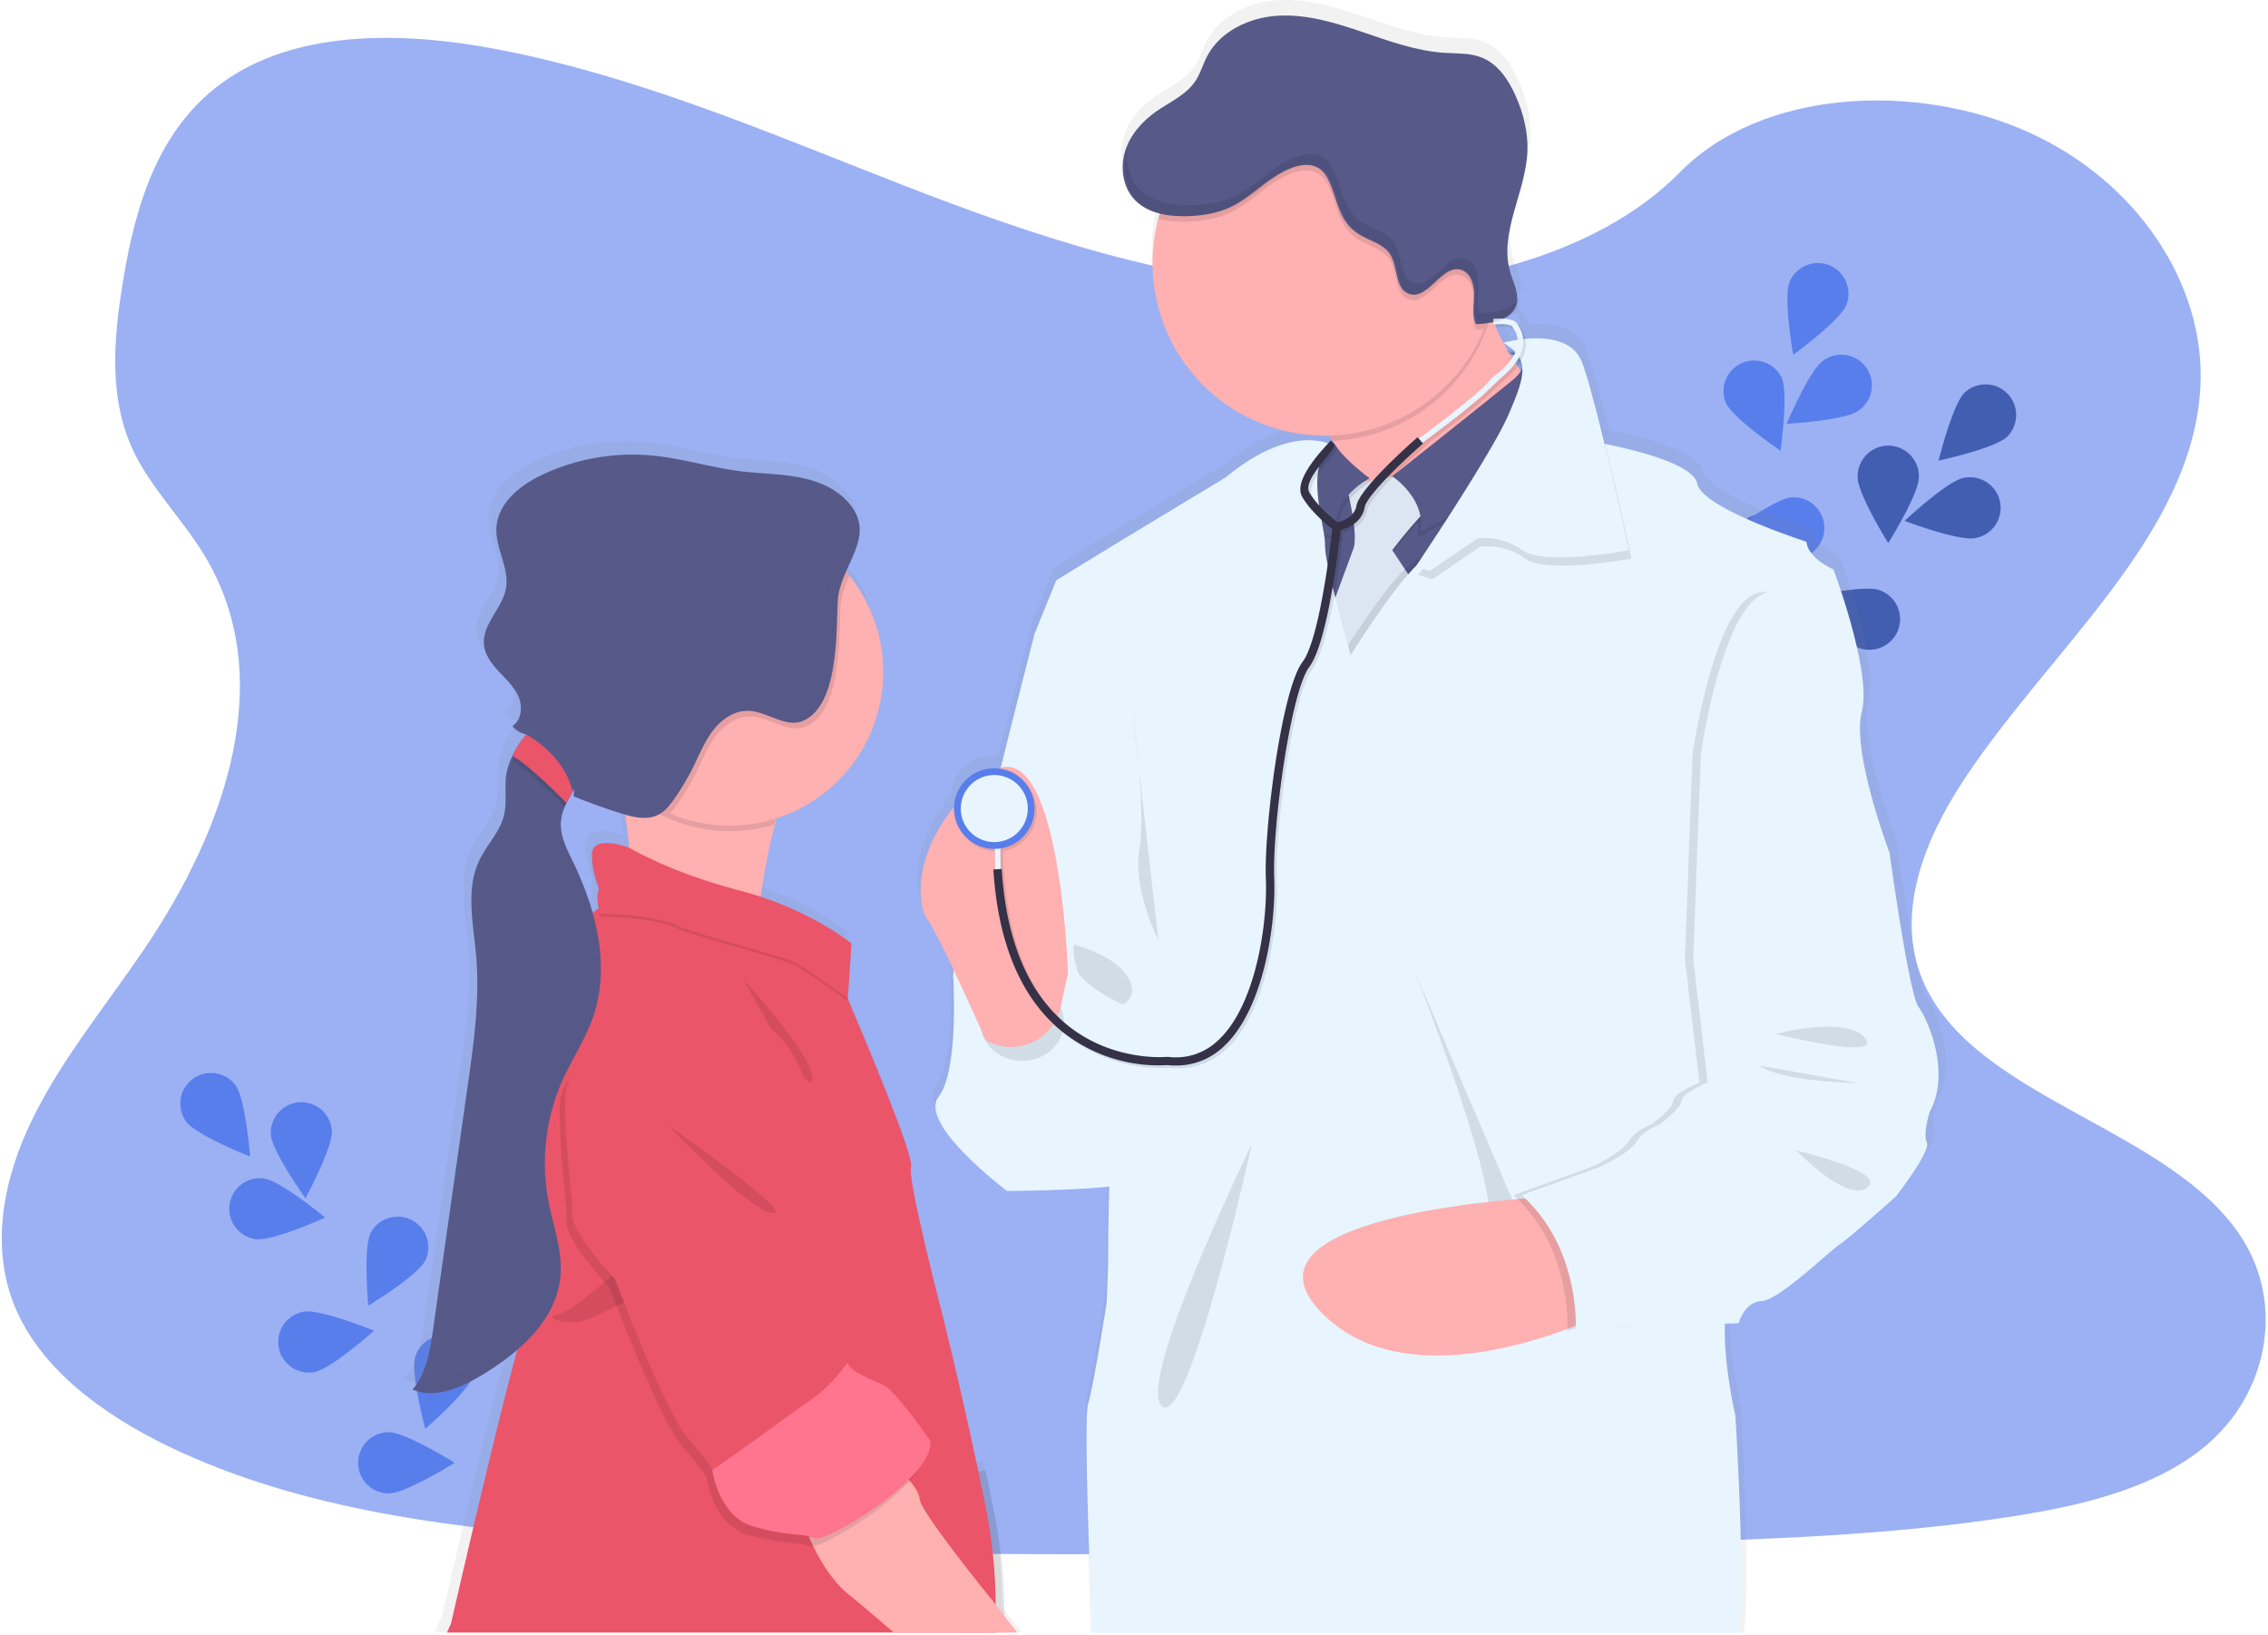 <svg width="548" height="395" fill="none" xmlns="http://www.w3.org/2000/svg"><path opacity=".6" d="M318.251 69.55c-35.068-1.22-68.493-12.548-100.363-24.94-31.869-12.391-63.457-26.123-97.703-32.69-22.019-4.227-47.2-4.822-64.938 6.99C38.175 30.273 32.66 49.89 29.695 68.093c-2.232 13.697-3.526 28.11 2.573 40.934 4.246 8.9 11.78 16.383 16.992 24.909 18.13 29.667 5.314 66.252-14.338 95.243-9.216 13.606-19.908 26.552-27.02 41.019-7.11 14.468-10.404 31.042-4.18 45.797 6.17 14.614 20.866 25.61 36.79 33.335 32.343 15.677 70.453 20.162 107.615 22.732 82.262 5.629 164.968 3.19 247.446.751 30.525-.907 61.186-1.819 91.212-6.551 16.675-2.625 33.894-6.788 46.001-16.836 15.366-12.76 19.178-34.358 8.879-50.358-17.274-26.829-65.033-33.496-77.11-62.29-6.643-15.849.181-33.506 9.841-48.206 20.714-31.53 55.444-59.196 57.272-95.242 1.259-24.758-15.436-49.546-41.252-61.262-27.055-12.291-64.575-10.74-84.533 9.574C385.33 62.57 349.21 70.623 318.252 69.55z" fill="#587EEC"/><path d="M122.436 365.36s-27.7-20.953-32.932-47.606a52.692 52.692 0 00-16.222-29.082 88.646 88.646 0 00-12.978-9.675" stroke="#9AB1F3" stroke-width="2" stroke-miterlimit="10"/><path d="M56.915 262.206c2.427 3.286 3.525 17.209 3.525 17.209s-12.978-5.114-15.411-8.395a7.404 7.404 0 011.539-10.353 7.396 7.396 0 0110.347 1.539zm23.277 10.925c.252 4.077-6.38 16.363-6.38 16.363s-8.124-11.359-8.381-15.435a7.399 7.399 0 016.92-7.755 7.39 7.39 0 017.836 6.827h.005zm22.563 31.405c-1.834 3.649-13.764 10.905-13.764 10.905s-1.275-13.908.558-17.557a7.39 7.39 0 0113.541 1.062 7.407 7.407 0 01-.335 5.59zm11.729 27.595c-1.194 3.906-11.725 13.072-11.725 13.072s-3.61-13.49-2.417-17.401a7.395 7.395 0 019.234-4.91 7.396 7.396 0 014.908 9.239zm-52.679-32.76c4.029.544 16.765-5.211 16.765-5.211s-10.747-8.909-14.796-9.453a7.397 7.397 0 00-6.862 11.82 7.39 7.39 0 004.893 2.844zm14.126 32.105c4.03-.69 14.44-9.988 14.44-9.988s-12.924-5.281-16.948-4.591a7.386 7.386 0 00-4.827 3.011 7.401 7.401 0 001.788 10.353 7.394 7.394 0 005.558 1.215h-.01zM93.936 360.8c4.084 0 15.92-7.403 15.92-7.403s-11.84-7.393-15.925-7.393a7.393 7.393 0 00-7.393 7.398 7.393 7.393 0 007.393 7.398h.005z" fill="#587EEC"/><path d="M391.523 184.133s17.073-30.261 42.808-38.979a52.643 52.643 0 0026.652-19.951 88.345 88.345 0 007.852-14.175" stroke="#9AB1F3" stroke-width="2" stroke-miterlimit="10"/><path d="M484.991 105.485c-2.931 2.842-16.574 5.785-16.574 5.785s3.349-13.556 6.28-16.403a7.391 7.391 0 0112.446 5.447 7.4 7.4 0 01-2.152 5.171zm-7.716 24.506c-4.029.796-17.057-4.153-17.057-4.153s10.173-9.574 14.177-10.355a7.382 7.382 0 015.642 1.026 7.41 7.41 0 013.202 7.681 7.398 7.398 0 01-5.964 5.801zm-28.082 26.547c-3.857-1.336-12.626-12.2-12.626-12.2s13.598-3.115 17.466-1.779a7.383 7.383 0 014.302 3.747 7.4 7.4 0 01-6.265 10.663 7.395 7.395 0 01-2.877-.431zm-25.805 15.299c-4.029-.665-14.485-9.912-14.485-9.912s12.888-5.372 16.912-4.707a7.399 7.399 0 014.812 2.99 7.408 7.408 0 01-1.699 10.333 7.394 7.394 0 01-5.515 1.291l-.025.005zm25.453-56.596c-.005 4.087 7.403 15.944 7.403 15.944s7.398-11.842 7.398-15.924a7.398 7.398 0 00-7.39-7.591 7.388 7.388 0 00-5.296 2.236 7.389 7.389 0 00-2.095 5.355l-.02-.02zm-29.931 18.272c1.219 3.901 11.815 12.996 11.815 12.996s3.526-13.515 2.297-17.415a7.4 7.4 0 00-3.663-4.154 7.387 7.387 0 00-9.798 3.071 7.403 7.403 0 00-.641 5.502h-.01zm-26.626 21.755c.544 4.031 9.448 14.8 9.448 14.8s5.746-12.724 5.202-16.771a7.404 7.404 0 00-5.412-6.329 7.386 7.386 0 00-7.868 2.722 7.41 7.41 0 00-1.37 5.578z" fill="#587EEC"/><path opacity=".25" d="M484.991 105.485c-2.931 2.842-16.574 5.785-16.574 5.785s3.349-13.556 6.28-16.403a7.391 7.391 0 0112.446 5.447 7.4 7.4 0 01-2.152 5.171zm-7.716 24.506c-4.029.796-17.057-4.153-17.057-4.153s10.173-9.574 14.177-10.355a7.382 7.382 0 015.642 1.026 7.41 7.41 0 013.202 7.681 7.398 7.398 0 01-5.964 5.801zm-28.082 26.547c-3.857-1.336-12.626-12.2-12.626-12.2s13.598-3.115 17.466-1.779a7.383 7.383 0 014.302 3.747 7.4 7.4 0 01-6.265 10.663 7.395 7.395 0 01-2.877-.431zm-25.805 15.299c-4.029-.665-14.485-9.912-14.485-9.912s12.888-5.372 16.912-4.707a7.399 7.399 0 014.812 2.99 7.408 7.408 0 01-1.699 10.333 7.394 7.394 0 01-5.515 1.291l-.025.005zm25.453-56.596c-.005 4.087 7.403 15.944 7.403 15.944s7.398-11.842 7.398-15.924a7.398 7.398 0 00-7.39-7.591 7.388 7.388 0 00-5.296 2.236 7.389 7.389 0 00-2.095 5.355l-.02-.02zm-29.931 18.272c1.219 3.901 11.815 12.996 11.815 12.996s3.526-13.515 2.297-17.415a7.4 7.4 0 00-3.663-4.154 7.387 7.387 0 00-9.798 3.071 7.403 7.403 0 00-.641 5.502h-.01zm-26.626 21.755c.544 4.031 9.448 14.8 9.448 14.8s5.746-12.724 5.202-16.771a7.404 7.404 0 00-5.412-6.329 7.386 7.386 0 00-7.868 2.722 7.41 7.41 0 00-1.37 5.578z" fill="#000"/><path d="M392.505 183.533s3.354-34.59 23.328-52.983a52.703 52.703 0 0016.287-29.046 88.369 88.369 0 001.456-16.126" stroke="#9AB1F3" stroke-width="2" stroke-miterlimit="10"/><path d="M446.096 73.707c-1.511 3.79-12.812 12.014-12.812 12.014s-2.428-13.752-.902-17.542a7.392 7.392 0 0113.664-.12 7.4 7.4 0 01.05 5.663v-.015zm2.876 25.559c-3.339 2.349-17.275 3.12-17.275 3.12s5.429-12.87 8.768-15.219a7.396 7.396 0 015.59-1.383 7.388 7.388 0 014.887 3.048 7.397 7.397 0 011.218 5.631 7.4 7.4 0 01-3.188 4.798v.005zm-14.938 35.668c-4.069.343-16.488-6.047-16.488-6.047s11.18-8.365 15.249-8.708a7.395 7.395 0 017.988 6.753 7.399 7.399 0 01-6.749 7.992v.01zm-17.38 24.436c-3.953 1.008-17.269-3.16-17.269-3.16s9.604-10.134 13.557-11.162a7.394 7.394 0 018.229 10.911 7.397 7.397 0 01-4.517 3.411zm.353-62.059c1.652 3.734 13.205 11.59 13.205 11.59s1.964-13.828.312-17.562a7.393 7.393 0 00-9.68-3.61 7.402 7.402 0 00-3.837 9.597v-.015zm-19.964 28.835c2.694 3.069 16.061 7.09 16.061 7.09s-2.257-13.782-4.951-16.851a7.387 7.387 0 00-10.501-.756 7.363 7.363 0 00-1.766 2.314 7.382 7.382 0 00-.33 5.7c.325.925.83 1.775 1.487 2.503zm-15.557 30.699c2.135 3.477 14.63 9.701 14.63 9.701s.106-13.964-2.014-17.446a7.394 7.394 0 00-12.591 7.745h-.025z" fill="#587EEC"/><path d="M366.82 48.072c.836-3.069 1.844-6.153 2.549-9.262-.846 3.11-1.859 6.203-2.549 9.262z" fill="url(#paint0_linear_4_6)"/><path d="M363.073 77.633c-.07-.121-.12-.242-.176-.353 0-.05-.05-.09-.07-.141a3.18 3.18 0 01-.338.136 7.594 7.594 0 01-.68.232c-.231.065-.327.1-.503.14-.146.051-.296.09-.449.117l.041.09c.186-.04.367-.075.554-.126l.05.625c.212 0 .408-.03.599-.03.091-.005.182-.005.272 0h1.008c-.106-.227-.217-.464-.308-.69zm102.236 162.834c-2.367-3.19-7.091-37.427-7.091-37.427s-9.292-24.345-6.758-34.06c2.533-9.716-6.92-34.575-6.92-34.575s-6.245-2.716-6.583-6.747c0 0-25.498-8.063-26.692-14.11-.967-4.959-16.781-8.517-22.461-9.641-1.733-6.994-3.475-13.52-4.76-17.083a40.5 40.5 0 00-.977-2.822c-2.17-5.543-8.879-6.047-13.744-5.603a7.483 7.483 0 00-1.153-2.636 1.446 1.446 0 00-.458-.7 2.707 2.707 0 00-.333-.242 1.599 1.599 0 00-.342-.434 2.409 2.409 0 00-.453-.322 3.047 3.047 0 00-.363-.166 4.86 4.86 0 00-.901-.247 7.436 7.436 0 00-1.088-.141 6.618 6.618 0 002.321-1.699c.436-.512.76-1.109.952-1.753.16-.536.231-1.094.212-1.653-.131.23-.283.448-.453.65.211-2.233-.967-4.5-1.642-6.723a19.897 19.897 0 01-.444-8.894c.675-4.465 2.347-8.98 3.481-13.525a.477.477 0 000-.076 35.083 35.083 0 001.097-6.899c.197-4.701-1.007-9.393-2.941-13.676-1.717-3.795-4.25-7.529-8.128-9.07-2.881-1.165-6.109-.979-9.212-1.17-6.96-.433-13.597-2.883-20.215-5.11-6.618-2.227-13.427-4.253-20.392-3.865-6.965.388-14.132 3.75-17.309 9.917-1.008 1.925-1.587 4.067-2.791 5.876-2.256 3.412-6.295 5.12-9.664 7.473-3.369 2.354-6.336 5.695-7.554 9.68a12.911 12.911 0 00-.272 6.627c.109.496.251.984.423 1.462a10.358 10.358 0 002.19 3.583c.73.763 1.568 1.413 2.488 1.93a14.64 14.64 0 003.677 1.43c-.046.152-.091.313-.141.47a21.17 21.17 0 00-.227.78c-.166.62-.322 1.25-.453 1.885a.618.618 0 000 .136 41.19 41.19 0 00-.715 12.876c2.014 20.45 18.886 36.58 39.731 37.628.715.035 1.435.055 2.165.055h1.008c.327.434.649.877.956 1.311.308.433.59.877.857 1.31l-.731-.756-.73-.67a5.973 5.973 0 01-.66.761 12.244 12.244 0 00-1.455-.414c-2.09-.463-5.273-.634-9.463.63-3.853 1.154-8.562 3.528-14.072 8.038l-26.848 16.126-14.524 8.839-5.233 12.799s-3.933 15.209-8.31 32.635c-.171.05-.337.1-.503.161a9.814 9.814 0 00-7.883 2.671 9.825 9.825 0 00-3.016 6.697c-8.703 10.582-9.196 21.165-7.151 26.023.185.455.418.889.695 1.295 1.339 1.935 3.842 6.924 6.381 12.24-.066.439-.106.807-.126 1.084-.005.09-.005.181 0 .272 0 0 1.51 22.833-3.526 29.379-1.103 1.426-.937 3.301 0 5.377 3.375 7.468 16.716 17.441 16.716 17.441s16-.086 24.914-1.059c-.025.897-.045 1.789-.066 2.661-.201 8.809-.201 16.191-.201 16.191l-.332 9.237s-3.022 19.467-4.533 24.834c-.952 3.366.146 34.534 1.103 57.448h157.645c1.853-13.556-.761-54.742-.761-54.742s-2.483-10.648-2.573-19.93a.08.08 0 01-.008-.033c0-.011.003-.023.008-.033 0-.811 0-1.602.03-2.378l1.143-.041 2.055-.07h.186s.051-.192.166-.504a9.638 9.638 0 011.103-2.202c.877-1.295 2.247-2.565 4.306-2.651 1.139-.045 2.901-.968 4.891-2.328a.09.09 0 00.04 0c5.353-3.623 12.429-10.311 14.147-11.409 2.362-1.512 13.673-11.59 13.673-11.59s1.687-2.137 3.485-4.712l.066-.091c2.236-3.225 4.613-7.08 4.029-8.295-1.008-2.176.675-7.382.675-7.382 5.252-9.62-.313-22.369-2.68-25.559zM367.923 85.469c.049.15.079.306.091.463-.126-.166-.252-.342-.378-.504l-.121-.16-.085-.122.191-.262v.035c.133.164.235.35.302.55zm-1.692-4.465c-.549.11-.982.212-1.264.287-.358-.635-.7-1.27-1.007-1.915a14.597 14.597 0 012.271 1.628zm-.947.796a.153.153 0 010-.03l.041.03c.206.136.408.267.594.403.166.121.317.237.468.358a4.82 4.82 0 01-.322.504 24.215 24.215 0 01-.504-.821 1.845 1.845 0 01-.277-.444zm-3.021-6.218a14.884 14.884 0 012.926 0c.136 0 .256.025.377.045.273.042.542.112.801.207a5.86 5.86 0 011.063 2.827l-.272.04-.267.05a48.86 48.86 0 00-1.4.252l-.504.106c-.67.146-1.057.257-1.073.262a9.654 9.654 0 00-.201-.393c-.111-.216-.227-.438-.327-.655-.101-.217-.232-.464-.338-.69-.07-.121-.121-.242-.176-.353 0-.05-.05-.09-.071-.141a1.249 1.249 0 01-.075-.166 50.97 50.97 0 01-.861-1.865c-.031-.06-.056-.126-.081-.187l.383-.025v.131l.096.555zm-120.16 312.606c-.041-7.503-.585-15.622-2.096-23.241a779.518 779.518 0 00-1.984-9.665c-.171-.797-.337-1.583-.503-2.369l-1.552.207h-.141c-4.23-19.961-8.652-37.548-8.652-37.548s-8.783-33.556-7.766-36.232c.131-.348-.035-1.285-.408-2.661-2.125-7.63-10.999-28.653-14.101-35.839 0-.031-.025-.066-.036-.091a72.029 72.029 0 00-.977-2.253l.731-10.723.04-.645.096-1.371-.041-.035.041-.635s-7.665-6.289-20.649-10.83a55.102 55.102 0 00-1.566-.529c.649-4.338 1.511-9.237 2.634-14.009.106-.479.221-.942.342-1.411.106-.468.227-.922.348-1.381.191-.745.398-1.481.609-2.207.7-.222 1.39-.468 2.07-.73l.262-.101a37.17 37.17 0 0019.453-17.417 37.21 37.21 0 003.21-25.921 36.986 36.986 0 00-6.487-13.682 27.237 27.237 0 00-1.546-1.894c1.456-3.311 3.173-6.461 3.314-9.681a9.997 9.997 0 000-1.224v-.051c-.186-2.071-1.103-4.167-3.238-6.369-3.118-3.231-7.555-4.868-11.992-5.655-4.437-.786-8.959-.806-13.421-1.335-7.398-.887-14.605-3.17-22.004-3.87a52.254 52.254 0 00-26.606 4.535c-5.505 2.52-11.08 6.924-11.412 12.966-.272 4.994 3.203 9.782 2.326 14.715-.871 4.848-5.806 8.663-5.373 13.566.166 1.915 1.148 3.628 2.377 5.155.423.504.871 1.008 1.335 1.512 1.792 1.9 3.767 3.724 4.769 6.117.04.101.08.202.116.303.851 2.363.468 5.351-1.637 6.707.012.009.02.021.025.035.03.041.061.071.086.111a.036.036 0 000-.025 5.51 5.51 0 002.875 1.794l.428.131c-.347.378-.674.771-1.007 1.184l-.216.287c-.555.747-1.06 1.53-1.511 2.344a17.36 17.36 0 00-.71 1.36 17.097 17.097 0 00-1.486 4.369c-.539 3.336.222 6.813-.594 10.079-1.008 4.031-4.195 7.125-5.993 10.87-3.405 7.055-1.476 15.334-.791 23.125.932 10.582-.579 21.21-2.085 31.722l-2.397 16.786-6.044 42.169c-.735 5.15-1.606 10.582-5.036 14.558h.035s0 .03-.035.04c1.03.451 2.124.733 3.243.837 4.477.448 9.222-1.719 13.251-4.087a62.737 62.737 0 009.03-6.344 824.863 824.863 0 00-1.33 4.933.209.209 0 010 .05c-5.686 21.669-14.832 61.394-14.832 61.394s-.831 1.728-1.908 4.303h142.022a248.272 248.272 0 01-4.417-5.502l-.488-.701zM136.946 187.826c.035-.06.06-.115.095-.171v1.094c0 .07 0 0 0 0 0 .206-.045.413-.08.62v.045l.503.186.585.242a150.746 150.746 0 0010.485 3.704c.363.116.73.227 1.098.333l.075.625c.091.64.177 1.29.257 1.94v.05c.227 1.799.449 3.593.645 5.347 0 0-9.247-3.528-9.131 1.829a2.747 2.747 0 000 .287c-.01.128-.01.256 0 .383.086 4.173 1.39 6.647 1.652 7.917a.367.367 0 01-.08.141 2.752 2.752 0 00-.222 1.557 15.35 15.35 0 00.211 2.691c-.272.166-.538.333-.805.504-.202.126-.393.267-.59.408a74.815 74.815 0 00-4.829-12.457c-1.385-2.852-2.942-5.825-2.926-8.955 0-.201 0-.408.025-.614.056-.907.229-1.803.513-2.666.116-.328.242-.65.383-.968.329-.754.697-1.491 1.103-2.207.262-.474.539-.942.806-1.416.086-.141.166-.287.247-.428l-.02-.021zM363.073 77.633c-.07-.121-.12-.242-.176-.353 0-.05-.05-.09-.07-.141a3.18 3.18 0 01-.338.136 7.594 7.594 0 01-.68.232c-.231.065-.327.1-.503.14l-.449.117.041.09c.186-.04.367-.075.554-.126l.05.625c.212 0 .408-.03.599-.03h1.28c-.106-.227-.217-.464-.308-.69z" fill="url(#paint1_linear_4_6)"/><path d="M253.031 151.65l-3.021 1.335s-19.697 76.567-19.697 82.755c0 6.188 41.765 40.622 41.765 40.622l6.517-44.014s-9.357-100.931-25.564-80.698z" fill="#E8F5FF"/><path d="M344.646 127.295l-17.451-9.111a34.968 34.968 0 00-5.117-11.666c-2.553-3.689-5.948-7.312-10.178-9.202-10.692-4.797 45.225-29.979 45.225-29.979a90.942 90.942 0 003.108 8.92c2.881 7.115 7.66 16.317 13.819 18.938 10.471 4.46-29.406 32.1-29.406 32.1z" fill="#FFB0B1"/><path opacity=".1" d="M360.233 76.257a41.716 41.716 0 01-14.204 21.282 41.675 41.675 0 01-23.951 8.979c-2.553-3.689-5.948-7.312-10.178-9.202-10.692-4.797 45.225-29.979 45.225-29.979a90.942 90.942 0 003.108 8.92z" fill="#000"/><path d="M361.804 63.543a41.709 41.709 0 01-7.017 23.165 41.67 41.67 0 01-18.697 15.359 41.642 41.642 0 01-45.41-9.033 41.712 41.712 0 01-9.034-45.436 41.683 41.683 0 0115.348-18.71 41.648 41.648 0 0123.15-7.025 41.45 41.45 0 0129.513 12.15 41.508 41.508 0 0112.147 29.529z" fill="#FFB0B1"/><path d="M367.817 121.943l-11.361 26.527-10.022 17.607h-32.081l-9.358-24.073 3.793-24.964h24.501l15.819-.892 5.343-1.784 3.445 1.955 9.921 5.624z" fill="#575A89"/><path opacity=".1" d="M363.904 86.582s7.086 1.512.741 6.718c-6.346 5.205-28.239 21.759-28.239 21.759s7.691 6.854 6.099 14.881l25.479-14.21 4.532-22.738s.509-6.833-8.612-6.41z" fill="#000"/><path opacity=".1" d="M341.417 115.059l-16.206 2.676s3.344 12.372 1.672 15.884a2.25 2.25 0 00-.126.338l-6.613 17.884 4.956 14.045 17.153-23.408-5.847-8.859s6.18-8.194 9.856-11.036c3.677-2.842-4.845-7.524-4.845-7.524z" fill="#000"/><path d="M341.417 114.369l-16.206 2.671s3.344 12.371 1.672 15.884a2.28 2.28 0 00-.126.337l-6.613 17.885 4.956 14.044 17.153-23.422-5.847-8.86s6.18-8.193 9.856-11.036c3.677-2.842-4.845-7.503-4.845-7.503z" fill="#DCE6F2"/><path d="M364.584 85.247s7.086 1.512.736 6.717c-6.351 5.206-28.914 23.095-28.914 23.095s8.356 5.518 6.769 13.541l25.479-14.206 4.532-22.737s.504-6.833-8.602-6.41z" fill="#575A89"/><path opacity=".1" d="M323.191 108.095s1.547 2.893 8.371 8.108c0 0-11.362 6.047-7.016 14.549l-17.38-4.536-2.674-8.36 18.699-9.761z" fill="#000"/><path d="M322.521 107.43s1.546 2.892 8.371 8.108c0 0-11.362 6.017-7.016 14.543l-17.375-4.535-2.674-8.355 18.694-9.761z" fill="#575A89"/><path opacity=".1" d="M367.817 121.943l-11.361 26.527-10.002 17.607h-32.101l-9.358-24.073 3.788-24.964h6.814c-.111 5.825 2.014 12.669 1.878 15.213-.232 4.183 6.235 26.749 6.235 26.749s13.532-21.901 18.876-23.851c3.359-1.225 10.475-11.414 15.305-18.832l9.926 5.624z" fill="#000"/><path d="M412.575 261.536l-1.154 1.451s8.356 41.962 6.044 51.492a27.096 27.096 0 00-.67 5.23v.076c-.408 9.696 2.518 22.279 2.518 22.279s2.337 37.089 1.007 52.343H263.884c-.916-22.556-1.903-51.779-1.007-55.019 1.511-5.347 4.533-24.743 4.533-24.743l.332-9.192s0-8.884.272-18.781c.116-4.45.287-9.121.534-13.263.317-5.211.76-9.6 1.37-11.757.375-1.635.591-3.302.644-4.979 0-.156 0-.317.031-.479 0-.504.05-1.048.07-1.607v-.504c.096-3.245.061-7.095-.045-11.086v-.661a456.675 456.675 0 00-.353-8.949c-.438-9.071-1.007-16.741-1.007-16.741l-19.213-63.696 5.177-12.76 14.368-8.808 26.567-16.05c12.958-10.659 21.489-9.379 24.743-8.209.316.107.625.234.926.378.101.05.182.09.257.136.104.049.203.106.297.171a6.153 6.153 0 00-2.256 1.859 8.226 8.226 0 00-1.395 3.024c-.17.677-.29 1.366-.357 2.061a25.134 25.134 0 00-.091 2.248c.036 1.668.179 3.333.428 4.983v.111c.166 1.179.373 2.333.574 3.417a.253.253 0 000 .055c.232 1.265.464 2.434.62 3.442.03.182.055.348.08.504.111.666.163 1.341.156 2.016.057 1.63.276 3.251.655 4.837.131.666.282 1.376.448 2.117.227 1.008.474 2.106.741 3.225.146.615.302 1.25.463 1.88.06.252.126.504.186.761l.101.398a476.798 476.798 0 002.951 11.086c.423 1.512.69 2.444.69 2.444s7.585-12.27 13.638-19.255c.091-.101.172-.196.257-.287.6-.69 1.189-1.32 1.753-1.875 1.234-1.229 2.342-2.106 3.233-2.429.19-.069.374-.155.549-.257 2.478-1.406 6.477-6.51 10.219-11.857.367-.504.725-1.053 1.087-1.572.831-1.2 1.637-2.404 2.398-3.558.584-.882 1.143-1.739 1.672-2.555a348.292 348.292 0 004.291-6.843l3.495-.156.609-.031h.408l15.869-.735s.685.115 1.813.342a.32.32 0 01.187.041c5.63 1.118 21.273 4.661 22.23 9.574 1.168 6.017 26.4 14.045 26.4 14.045.332 4.031 6.512 6.687 6.512 6.687s9.357 24.743 6.854 34.438c-2.473 9.575 6.436 33.259 6.673 33.925l-1.707 2.156-42.239 53.462z" fill="#E8F5FF"/><path opacity=".1" d="M363.899 84.824s15.446-4.384 18.957 4.641c3.51 9.025 11.362 45.474 11.362 45.474s-20.387 3.845-25.731 0a15.386 15.386 0 00-10.863-2.842l-11.528 7.856-3.404-1.007s18.442-27.434 22.451-36.757c4.009-9.322 5.364-13.49-1.244-17.365z" fill="#000"/><path d="M363.23 82.808s15.456-4.384 18.981 4.641c3.526 9.026 11.362 45.475 11.362 45.475s-20.382 3.845-25.73 0a15.375 15.375 0 00-10.858-2.843l-11.538 7.857-3.405-1.008s18.443-27.434 22.452-36.757c4.008-9.322 5.343-13.48-1.264-17.365z" fill="#E8F5FF"/><path opacity=".1" d="M259.548 228.216s11.528 2.842 13.704 9.363c2.176 6.521-8.521 6.687-8.521 6.687s-6.517-11.535-5.183-16.05zm42.939 48.146s-28.233 57.845-21.716 63.363c6.517 5.518 21.716-63.363 21.716-63.363zm38.93-42.628s22.558 56.188 18.045 64.866c-4.512 8.678 9.69 0 9.69 0l-27.735-64.866z" fill="#000"/><path d="M372.829 289.237s-76.189 3.679-53.964 27.419c22.225 23.74 67.834 1.007 67.834 1.007l-13.87-28.426z" fill="#FFB0B1"/><path opacity=".1" d="M361.804 63.543a41.523 41.523 0 01-3.157 15.934c-.7.08-1.4.131-2.075.161-1.008-2.212-.469-4.767-.449-7.2.021-2.435-.876-5.297-3.218-5.952-4.668-1.316-7.892 7.417-12.495 5.84-3.525-1.2-2.603-6.55-4.633-9.64-1.607-2.444-4.825-3.134-7.328-4.666-5.323-3.27-5.162-8.502-7.635-13.45-2.588-5.185-8.058-3.654-12.807-.595-3.606 2.328-6.718 5.448-10.576 7.302-3.339 1.613-7.091 2.197-10.793 2.283a23.7 23.7 0 01-6.768-.716 41.687 41.687 0 0117.065-23.913 41.647 41.647 0 0154.503 7.117 41.702 41.702 0 0110.361 27.495h.005z" fill="#000"/><path d="M308.022 42.64c-3.611 2.328-6.718 5.442-10.576 7.307-3.339 1.607-7.091 2.192-10.793 2.278-4.532.1-9.412-.696-12.51-3.971-2.845-3.024-3.525-7.675-2.321-11.641 1.203-3.966 4.089-7.256 7.478-9.64 3.39-2.384 7.323-4.031 9.569-7.443 1.189-1.804 1.763-3.93 2.75-5.85 3.158-6.144 10.259-9.47 17.123-9.883 6.865-.413 13.669 1.633 20.206 3.85 6.537 2.218 13.124 4.657 20.024 5.115 3.072.192 6.265 0 9.116 1.164 3.832 1.557 6.345 5.281 8.058 9.07 1.918 4.274 3.112 8.94 2.911 13.607-.423 9.963-7.001 19.739-4.11 29.283.766 2.545 2.201 5.155 1.435 7.7-1.118 3.714-5.907 4.56-9.78 4.737-1.007-2.212-.468-4.772-.448-7.201.02-2.429-.877-5.296-3.213-5.951-4.674-1.306-7.897 7.412-12.49 5.84-3.5-1.204-2.594-6.55-4.629-9.64-1.606-2.45-4.829-3.134-7.327-4.666-5.324-3.27-5.163-8.502-7.635-13.45-2.609-5.21-8.084-3.679-12.838-.615z" fill="#575A89"/><path d="M234.145 234.399l-3.842 1.341s1.51 22.737-3.526 29.258c-5.036 6.521 16.539 22.732 16.539 22.732s29.573-.166 30.409-2.52c.836-2.353-1.511-42.128-1.511-42.128s-15.874-6.188-14.539-16.05c0 0-4.845 23.236-12.027 22.233-7.182-1.002-15.335-7.004-11.503-14.866z" fill="#E8F5FF"/><path opacity=".1" d="M246.963 256.3c5.599 0 10.138-4.153 10.138-9.277s-4.539-9.277-10.138-9.277-10.138 4.153-10.138 9.277 4.539 9.277 10.138 9.277z" fill="#000"/><path d="M258.047 235.07s-2.014-61.52-19.55-47.813-17.708 30.1-14.369 34.942c3.339 4.843 14.046 29.087 14.046 29.087a12.245 12.245 0 0011.121.596 12.261 12.261 0 007.01-8.659l1.742-8.153z" fill="#FFB0B1"/><path opacity=".1" d="M367.44 79.24a1.479 1.479 0 00-.454-.695c-.866-.791-2.729-1.069-5.539-.827l.115 1.33c3.747-.322 4.488.424 4.583.55v.126l.116.166a5.634 5.634 0 011.007 4.434c-.82 4.108-5.862 7.378-5.912 7.414l-.121.07-.075.116c-2.176 3.23-14.48 12.346-17.698 14.705l-.282-.323c-1.44 1.25-14.101 12.341-14.786 16.589-.444 2.666-3.445 3.699-4.533 3.987-1.148-.872-4.875-3.84-6.814-7.166-1.818-3.13 5.5-9.237 6.144-11.621l-1.007-1.033c-.106.383-9.503 9.172-6.89 13.662 2.095 3.603 5.923 6.687 7.263 7.705-.428 3.89-3.093 26.733-7.187 32.145-5.087 6.728-9.362 40.632-8.889 52.469.418 10.517-2.327 30.382-11.493 38.913a14.685 14.685 0 01-12.122 4.032h-.222c-.131 0-13.426 1.36-24.597-8.063-9.14-7.695-14.318-20.253-15.395-37.336h-.222l-.091-4.974a9.703 9.703 0 00-2.269-19.254 9.691 9.691 0 00-6.488 3.243 9.705 9.705 0 00.572 13.447 9.692 9.692 0 006.74 2.68h.111l.09 4.944-.443.03c1.108 17.637 6.547 30.684 16.116 38.742a37.256 37.256 0 0025.992 8.511c.669.073 1.342.11 2.015.111a16.514 16.514 0 0011.583-4.661c9.655-8.995 12.591-29.591 12.132-40.466-.503-12.543 3.984-45.227 8.486-51.179 4.412-5.84 7.086-28.598 7.555-33.007 1.596-.448 5.207-1.864 5.822-5.543.443-2.661 8.899-10.86 14.101-15.4l-.156-.182c2.8-2.045 11.508-8.496 15.824-12.638 1.34-1.285 2.669-2.57 4.059-3.795 1.672-1.481 3.798-3.834 4.357-6.616a6.89 6.89 0 00-1.098-5.342z" fill="#000"/><path d="M322.386 128.111c-.212-.146-5.228-3.739-7.741-8.063-2.609-4.49 6.789-13.273 6.889-13.656l1.008 1.033c-.64 2.378-7.958 8.491-6.139 11.615 2.291 3.946 7.116 7.398 7.166 7.433l-1.183 1.638z" fill="#353146"/><path d="M342.808 107.606l-.786-1.083c.161-.116 15.98-11.565 18.473-15.27l.08-.11.116-.076c.051-.035 5.092-3.3 5.913-7.412a5.59 5.59 0 00-1.007-4.43l-.116-.171v-.121c-.101-.131-.841-.872-4.588-.55l-.116-1.335c2.815-.242 4.674.035 5.54.827.215.185.374.428.458.7a6.866 6.866 0 011.122 2.555c.196.92.202 1.87.016 2.792-.559 2.787-2.679 5.14-4.356 6.616-1.385 1.225-2.72 2.52-4.054 3.795-5.062 4.853-16.141 12.875-16.695 13.273zm-101.119 96.255l-1.334.024.149 8.117 1.334-.024-.149-8.117z" fill="#E8F5FF"/><path d="M240.244 205.091c5.382 0 9.745-4.366 9.745-9.751s-4.363-9.751-9.745-9.751c-5.382 0-9.745 4.366-9.745 9.751s4.363 9.751 9.745 9.751z" fill="#587EEC"/><path d="M240.244 203.438a8.096 8.096 0 008.094-8.098 8.096 8.096 0 00-8.094-8.098c-4.47 0-8.093 3.626-8.093 8.098a8.095 8.095 0 008.093 8.098z" fill="#E8F5FF"/><path d="M284.14 257.419a18.559 18.559 0 01-2.014-.106 37.307 37.307 0 01-25.992-8.511c-9.569-8.063-14.998-21.095-16.116-38.747l2.014-.126c1.078 17.083 6.255 29.646 15.401 37.336 11.17 9.398 24.461 8.063 24.592 8.063h.222a14.71 14.71 0 0012.127-4.032c9.161-8.531 11.906-28.396 11.488-38.913-.504-11.847 3.772-45.752 8.863-52.474 4.457-5.891 7.222-32.443 7.253-32.71l.075-.756.745-.131c.046 0 4.397-.826 4.941-4.082.705-4.243 13.346-15.334 14.781-16.589l1.315 1.512c-5.223 4.535-13.679 12.739-14.102 15.405-.614 3.689-4.225 5.1-5.817 5.543-.503 4.414-3.157 27.167-7.554 33.007-4.502 5.952-8.99 38.636-8.486 51.179.433 10.875-2.473 31.475-12.127 40.465a16.52 16.52 0 01-11.609 4.667z" fill="#353146"/><path opacity=".1" d="M366.095 51.63c.826-3.054 1.823-6.128 2.518-9.222-.831 3.11-1.833 6.168-2.518 9.222zm-8.425 23.997c-1.008-2.212-.469-4.772-.449-7.201.02-2.429-.876-5.271-3.213-5.952-4.673-1.305-7.897 7.418-12.49 5.841-3.525-1.204-2.593-6.551-4.628-9.64-1.607-2.45-4.825-3.134-7.323-4.666-5.328-3.27-5.167-8.502-7.635-13.45-2.593-5.19-8.058-3.659-12.812-.595-3.611 2.328-6.718 5.447-10.576 7.307-3.339 1.608-7.091 2.192-10.793 2.278-4.507.106-9.413-.696-12.51-3.971-2.387-2.52-3.248-6.214-2.755-9.676-.085.237-.161.474-.236.711-1.209 3.966-.504 8.627 2.321 11.64 3.098 3.276 8.003 4.072 12.51 3.972 3.707-.086 7.454-.67 10.798-2.278 3.868-1.865 6.975-4.979 10.576-7.307 4.754-3.064 10.224-4.596 12.812.595 2.468 4.948 2.312 10.179 7.635 13.45 2.519 1.511 5.717 2.217 7.328 4.666 2.015 3.099 1.123 8.436 4.629 9.64 4.588 1.572 7.811-7.146 12.484-5.84 2.337.654 3.239 3.527 3.214 5.95-.026 2.425-.549 4.99.448 7.202 3.873-.177 8.662-1.008 9.785-4.737a5.432 5.432 0 00.212-1.648c-1.637 2.827-5.847 3.553-9.332 3.709zm91.02 124.168l5.847 6.188s4.679 34.101 7.015 37.291c2.337 3.19 7.857 15.878 2.675 25.408 0 0-1.672 5.185-.67 7.357 1.002 2.172-7.514 13.042-7.514 13.042s-11.196 10.028-13.538 11.535c-2.342 1.506-14.701 13.54-18.876 13.706-4.175.167-5.539 5.352-5.539 5.352l-23.56.837s-13.014-.681-15.844 1.159c0 0 1.511-19.895-13.029-32.937l18.544-6.687s7.02-3.024 9.191-6.183a11.345 11.345 0 015.54-4.178s5.177-3.679 5.343-5.684c.166-2.006 6.331-4.465 6.331-4.465l-3.49-29.807 1.838-49.486s5.847-41.463 18.211-39.12c12.364 2.343 21.525 56.672 21.525 56.672z" fill="#000"/><path d="M450.704 199.795l5.847 6.188s4.679 34.101 7.016 37.291c2.337 3.19 7.856 15.878 2.674 25.408 0 0-1.667 5.185-.665 7.357 1.002 2.172-7.519 13.042-7.519 13.042s-11.195 10.028-13.537 11.535c-2.342 1.506-14.701 13.54-18.876 13.706-4.175.167-5.54 5.352-5.54 5.352l-23.56.837s-13.023-.681-15.844 1.159c0 0 1.511-19.895-13.028-32.937l18.543-6.687s7.021-3.024 9.191-6.183a11.354 11.354 0 015.54-4.178s5.177-3.679 5.343-5.684c.167-2.006 6.331-4.465 6.331-4.465l-3.49-29.807 1.838-49.486s5.847-41.463 18.211-39.12c12.364 2.343 21.525 56.672 21.525 56.672z" fill="#E8F5FF"/><path opacity=".1" d="M428.968 249.784s17.209-4.535 21.721 1.008c4.513 5.544-21.721-1.008-21.721-1.008zm-4.009 7.605c5.847 4.097 23.892 4.263 23.892 4.263l-23.892-4.263zm8.854 20.479c.503.167 12.404 12.876 17.4 9.031 4.996-3.845-17.4-9.031-17.4-9.031zM273.539 171.207s3.495 24.078 1.773 33.884c-1.723 9.807 4.563 21.956 4.563 21.956l-6.336-55.84z" fill="#000"/><path d="M196.162 180.998c-4.029 3.16-6.97 10.638-9.101 18.857-3.716 14.337-4.93 30.962-4.93 30.962s-32.081-7.358-29.744-10.699c1.47-2.101-.504-17.935-2.151-29.414-.982-6.783-1.858-12.049-1.858-12.049s58.813-6.354 47.784 2.343z" fill="#FFB0B1"/><path opacity=".1" d="M196.162 180.328c-4.029 3.165-6.97 10.638-9.101 18.857a36.995 36.995 0 01-36.825-9.146c-.982-6.788-1.858-12.054-1.858-12.054s58.813-6.35 47.784 2.343z" fill="#000"/><path d="M213.406 162.318a37.144 37.144 0 01-8.739 23.949 37.09 37.09 0 01-47.179 8.07 37.129 37.129 0 01-16.194-19.684 37.16 37.16 0 01.311-25.494 37.125 37.125 0 0116.67-19.282 37.087 37.087 0 0146.967 9.22 37.12 37.12 0 018.164 23.221z" fill="#FFB0B1"/><path opacity=".1" d="M242.656 394.407H232.08l-.891-18.691-.932-19.346s2.402-.358 6.23-.892l1.546-.207h.126a841.565 841.565 0 012.458 11.984 123.257 123.257 0 012.06 21.669v1.481c.03 1.346 0 2.691-.021 4.002z" fill="#000"/><path d="M240.627 394.407H107.992a69.39 69.39 0 01.957-2.097s10.611-46.452 16.005-66.105a.209.209 0 000-.05 78.633 78.633 0 012.438-7.887c.061-.176.141-.344.237-.504 2.669-4.344 6.013-9.025 1.334-15.712-4.679-6.687-3.022-36.112-3.022-36.112s5.681-25.08 11.695-38.454a17.974 17.974 0 013.817-5.544 15.628 15.628 0 011.672-1.421c.449-.337.916-.648 1.4-.932l.096-.06a20.19 20.19 0 018.224-2.555 23.429 23.429 0 016.169.171c9.751 1.431 17.557 3.825 23.762 6.551 16.816 7.393 21.907 17.3 22.008 17.507l.04.085c.675 1.577 10.546 24.637 14.102 35.396.921 2.802 1.425 4.772 1.224 5.311-1.008 2.671 7.685 36.107 7.685 36.107s4.029 16.126 8.058 35.028c.176.786.342 1.572.503 2.368a885.958 885.958 0 012.126 10.422 122.577 122.577 0 012.06 21.82c.074 2.281.089 4.503.045 6.667z" fill="#EB5569"/><path opacity=".1" d="M152.054 205.474s-9.15-3.527-9.04 1.824c.111 5.352 2.231 7.912 1.562 8.693-.67.781.332 5.463.332 5.463s12.364 0 18.045 2.56c5.681 2.56 26.621 7.689 29.296 9.252 2.674 1.562 12.59 8.566 12.59 8.566l.892-13.263s-10.249-8.471-27.065-12.815c-16.816-4.344-26.612-10.28-26.612-10.28z" fill="#000"/><path d="M152.054 204.804s-9.15-3.528-9.04 1.824c.111 5.352 2.231 7.912 1.562 8.693-.67.781.332 5.462.332 5.462s12.364 0 18.045 2.565c5.681 2.565 26.621 7.69 29.296 9.247 2.674 1.558 12.59 8.567 12.59 8.567l.902-13.223s-10.249-8.471-27.065-12.815c-16.816-4.344-26.622-10.32-26.622-10.32z" fill="#EB5569"/><path opacity=".1" d="M179.678 236.723s17.486 18.942 16.595 24.188c-.892 5.246-16.595-24.188-16.595-24.188zm-28.404 68.428s-12.817 11.817-16.595 12.487c-3.777.671 2.896 2.898 7.237 1.119 4.342-1.779 13.598-6.46 13.598-6.46l-4.24-7.146z" fill="#000"/><path d="M245.834 394.407h-29.89c-4.18-3.629-8.133-6.99-10.652-9.011-4.029-3.235-6.934-7.997-8.788-11.827a50.313 50.313 0 01-1.088-2.429 40.466 40.466 0 01-1.45-3.905l22.134-13.153a34.497 34.497 0 013.44 3.367l.267.307c1.229 1.451 2.312 3.099 2.407 4.45.111 1.572 4.483 7.654 8.95 13.495 4.532 5.941 9.176 11.62 9.483 12.003 0 0 .765 1.044 2.014 2.646.882 1.159 1.97 2.55 3.173 4.057z" fill="#FFB0B1"/><path opacity=".1" d="M205.242 139.097c-1.062 2.398-2.014 4.888-2.155 7.559-.398 7.71.247 24.949-8.285 28.819-4.225 1.905-8.748-2.277-13.381-2.378-3.334-.071-6.391 2.046-8.426 4.691-2.034 2.646-3.299 5.785-4.774 8.779a60.046 60.046 0 01-4.628 7.811 19.697 19.697 0 01-1.713 2.161 37.125 37.125 0 01-21.99-41.298 37.106 37.106 0 0119.642-26.011 37.07 37.07 0 0132.578-.47 37.094 37.094 0 0113.132 10.357v-.02z" fill="#000"/><path d="M202.417 145.295c-.403 7.71.247 24.949-8.29 28.815-4.225 1.904-8.748-2.273-13.381-2.374-3.334-.076-6.386 2.046-8.426 4.687-2.039 2.64-3.293 5.785-4.774 8.783a60.159 60.159 0 01-4.628 7.811c-1.038 1.471-2.186 2.948-3.783 3.774-2.78 1.452-6.149.635-9.13-.297a149.98 149.98 0 01-11.433-4.122c.086-.567.13-1.14.131-1.713-.111.211-.231.408-.352.619l-.237.414a45.329 45.329 0 00-1.229 2.287c-.146.298-.287.605-.413.913a11.621 11.621 0 00-.942 3.608c-.256 3.361 1.401 6.551 2.871 9.574 5.656 11.696 9.151 25.373 4.895 37.644-1.843 5.336-5.036 10.078-7.368 15.233a49.241 49.241 0 00-3.439 29.117c1.163 6.108 3.495 12.155 2.921 18.348-1.008 10.658-10.194 18.59-19.395 24.043-4.971 2.933-11.055 5.543-16.333 3.225 3.365-3.931 4.231-9.368 4.956-14.498a74312.071 74312.071 0 018.35-58.718c1.481-10.471 2.982-21.059 2.055-31.596-.675-7.766-2.579-16.01.786-23.04 1.777-3.724 4.945-6.808 5.932-10.819.811-3.26.056-6.727.59-10.048a17.083 17.083 0 011.47-4.354 21.4 21.4 0 013.374-5.15c-1.349-.393-2.608-.933-3.374-2.061 2.166-1.411 2.493-4.591 1.511-6.98-.982-2.388-2.946-4.208-4.714-6.092-1.768-1.885-3.47-4.082-3.691-6.652-.429-4.893 4.457-8.683 5.318-13.51.871-4.914-2.574-9.691-2.297-14.665.323-6.012 5.842-10.381 11.292-12.915a51.343 51.343 0 0126.329-4.536c7.343.696 14.449 2.968 21.772 3.85 4.417.504 8.894.555 13.28 1.331 4.387.776 8.784 2.413 11.871 5.634 8.138 8.491-1.612 15.48-2.075 24.43z" fill="#575A89"/><path opacity=".1" d="M195.608 373.574c-2.569-1.114-7.242-.448-15.265-2.892s-9.569-13.491-9.569-13.491v-.035c-.096-.252-.841-1.895-5.887-7.649-5.576-6.355-17.627-38.45-17.627-38.45s-10.687-11.485-10.35-15.718c.338-4.233-1.898-15.495-1.677-28.094.222-12.598 24.058-20.953 24.058-20.953 45.896-8.138 35.088 44.804 33.864 48.816-1.224 4.011 5.127 14.845 5.127 14.845-.896 4.717 3.676 12.019 3.676 12.019s1.108 6.46 1.335 8.914c.013.114.038.225.076.333.735 2.313 6.728 4.409 9.166 5.684 2.563 1.341 10.807 13.042 10.807 13.042 1.778 8.592-25.176 24.758-27.734 23.629z" fill="#000"/><path d="M196.943 371.558c-2.564-1.118-7.243-.448-15.26-2.897-8.018-2.449-9.569-13.485-9.569-13.485v-.036c-.091-.257-.841-1.894-5.888-7.649-5.575-6.355-17.626-38.455-17.626-38.455s-10.687-11.479-10.355-15.712c.332-4.233-1.894-15.496-1.672-28.084.222-12.588 24.043-20.938 24.043-20.938 45.895-8.139 35.088 44.804 33.864 48.815-1.224 4.011 5.127 14.846 5.127 14.846-.897 4.716 3.676 12.018 3.676 12.018s1.108 6.461 1.34 8.915c.008.113.032.225.07.332.736 2.314 6.729 4.41 9.171 5.685 2.559 1.335 10.808 13.041 10.808 13.041 1.788 8.577-25.166 24.743-27.729 23.604z" fill="#EB5569"/><path opacity=".1" d="M161.523 271.942s20.049 21.165 25.282 21.165c5.232 0-25.282-21.165-25.282-21.165z" fill="#000"/><path d="M196.942 371.558c-2.563-1.118-7.242-.448-15.259-2.897-8.018-2.449-9.569-13.485-9.569-13.485v-.035c5.313-3.528 18.77-13.491 24.073-17.134 3.732-2.555 6.779-6.309 8.562-8.799.735 2.313 6.728 4.41 9.171 5.685 2.558 1.335 10.807 13.041 10.807 13.041 1.733 8.597-25.221 24.763-27.785 23.624z" fill="#FF748E"/><g opacity=".1" fill="#000"><path opacity=".1" d="M123.851 175.455c.025.04.061.076.091.116.151-.192.307-.383.468-.564a3.66 3.66 0 01-.559.448zm11.684 23.1c.212-2.797 1.708-5.261 3.108-7.72-.917-.353-1.833-.711-2.74-1.083.086-.566.13-1.137.131-1.709-1.415 2.52-2.956 4.999-3.173 7.836-.257 3.367 1.4 6.551 2.871 9.575 5.661 11.691 9.151 25.368 4.895 37.643-1.848 5.332-5.036 10.079-7.368 15.234a49.223 49.223 0 00-3.435 29.112c1.154 6.113 3.49 12.155 2.916 18.348-1.007 10.658-10.188 18.59-19.394 24.037-3.762 2.228-8.159 4.269-12.364 4.122-.39.627-.824 1.225-1.3 1.789 5.283 2.334 11.362-.292 16.333-3.235 9.211-5.442 18.412-13.354 19.42-24.032.574-6.193-1.763-12.236-2.921-18.348a49.269 49.269 0 013.424-29.112c2.317-5.15 5.54-9.902 7.368-15.234 4.256-12.275.761-25.952-4.895-37.643-1.465-3.044-3.132-6.214-2.876-9.58z"/><path opacity=".1" d="M204.482 120.925a14.703 14.703 0 00-1.592-1.411c6.104 7.922-2.709 14.654-3.147 23.181-.393 7.71.251 24.954-8.285 28.814-4.22 1.91-8.748-2.272-13.376-2.373-3.339-.071-6.391 2.051-8.431 4.691-2.04 2.641-3.294 5.785-4.769 8.779a60.447 60.447 0 01-4.634 7.811c-1.007 1.476-2.185 2.948-3.787 3.779-2.77 1.446-6.139.635-9.126-.302a143.074 143.074 0 01-8.632-3.024 10.814 10.814 0 01-.131 1.567 147.182 147.182 0 0011.438 4.122c2.981.938 6.35 1.749 9.125.303 1.597-.832 2.755-2.308 3.788-3.785a59.512 59.512 0 004.628-7.805c1.481-2.994 2.73-6.143 4.774-8.784 2.045-2.641 5.092-4.757 8.426-4.686 4.633.1 9.161 4.283 13.381 2.373 8.537-3.86 7.887-21.104 8.285-28.815.463-8.964 10.213-15.949 2.065-24.435z"/></g><path opacity=".1" d="M138.119 191.697a45.766 45.766 0 00-1.229 2.287c-.146.298-.287.605-.413.913-2.639-2.661-9.065-8.985-12.651-10.946a21.499 21.499 0 013.374-5.15s8.547 4.52 10.919 12.896z" fill="#000"/><path d="M138.356 191.284c-1.979-8.965-11.156-13.818-11.156-13.818a21.4 21.4 0 00-3.374 5.15c3.782 2.071 10.753 9.015 13.064 11.369l1.466-2.701z" fill="#EB5569"/><defs><linearGradient id="paint0_linear_4_6" x1="368.094" y1="48.072" x2="368.094" y2="38.81" gradientUnits="userSpaceOnUse"><stop stop-color="gray" stop-opacity=".25"/><stop offset=".54" stop-color="gray" stop-opacity=".12"/><stop offset="1" stop-color="gray" stop-opacity=".1"/></linearGradient><linearGradient id="paint1_linear_4_6" x1="231050" y1="331838" x2="231050" y2="23136.5" gradientUnits="userSpaceOnUse"><stop stop-color="gray" stop-opacity=".25"/><stop offset=".54" stop-color="gray" stop-opacity=".12"/><stop offset="1" stop-color="gray" stop-opacity=".1"/></linearGradient></defs></svg>